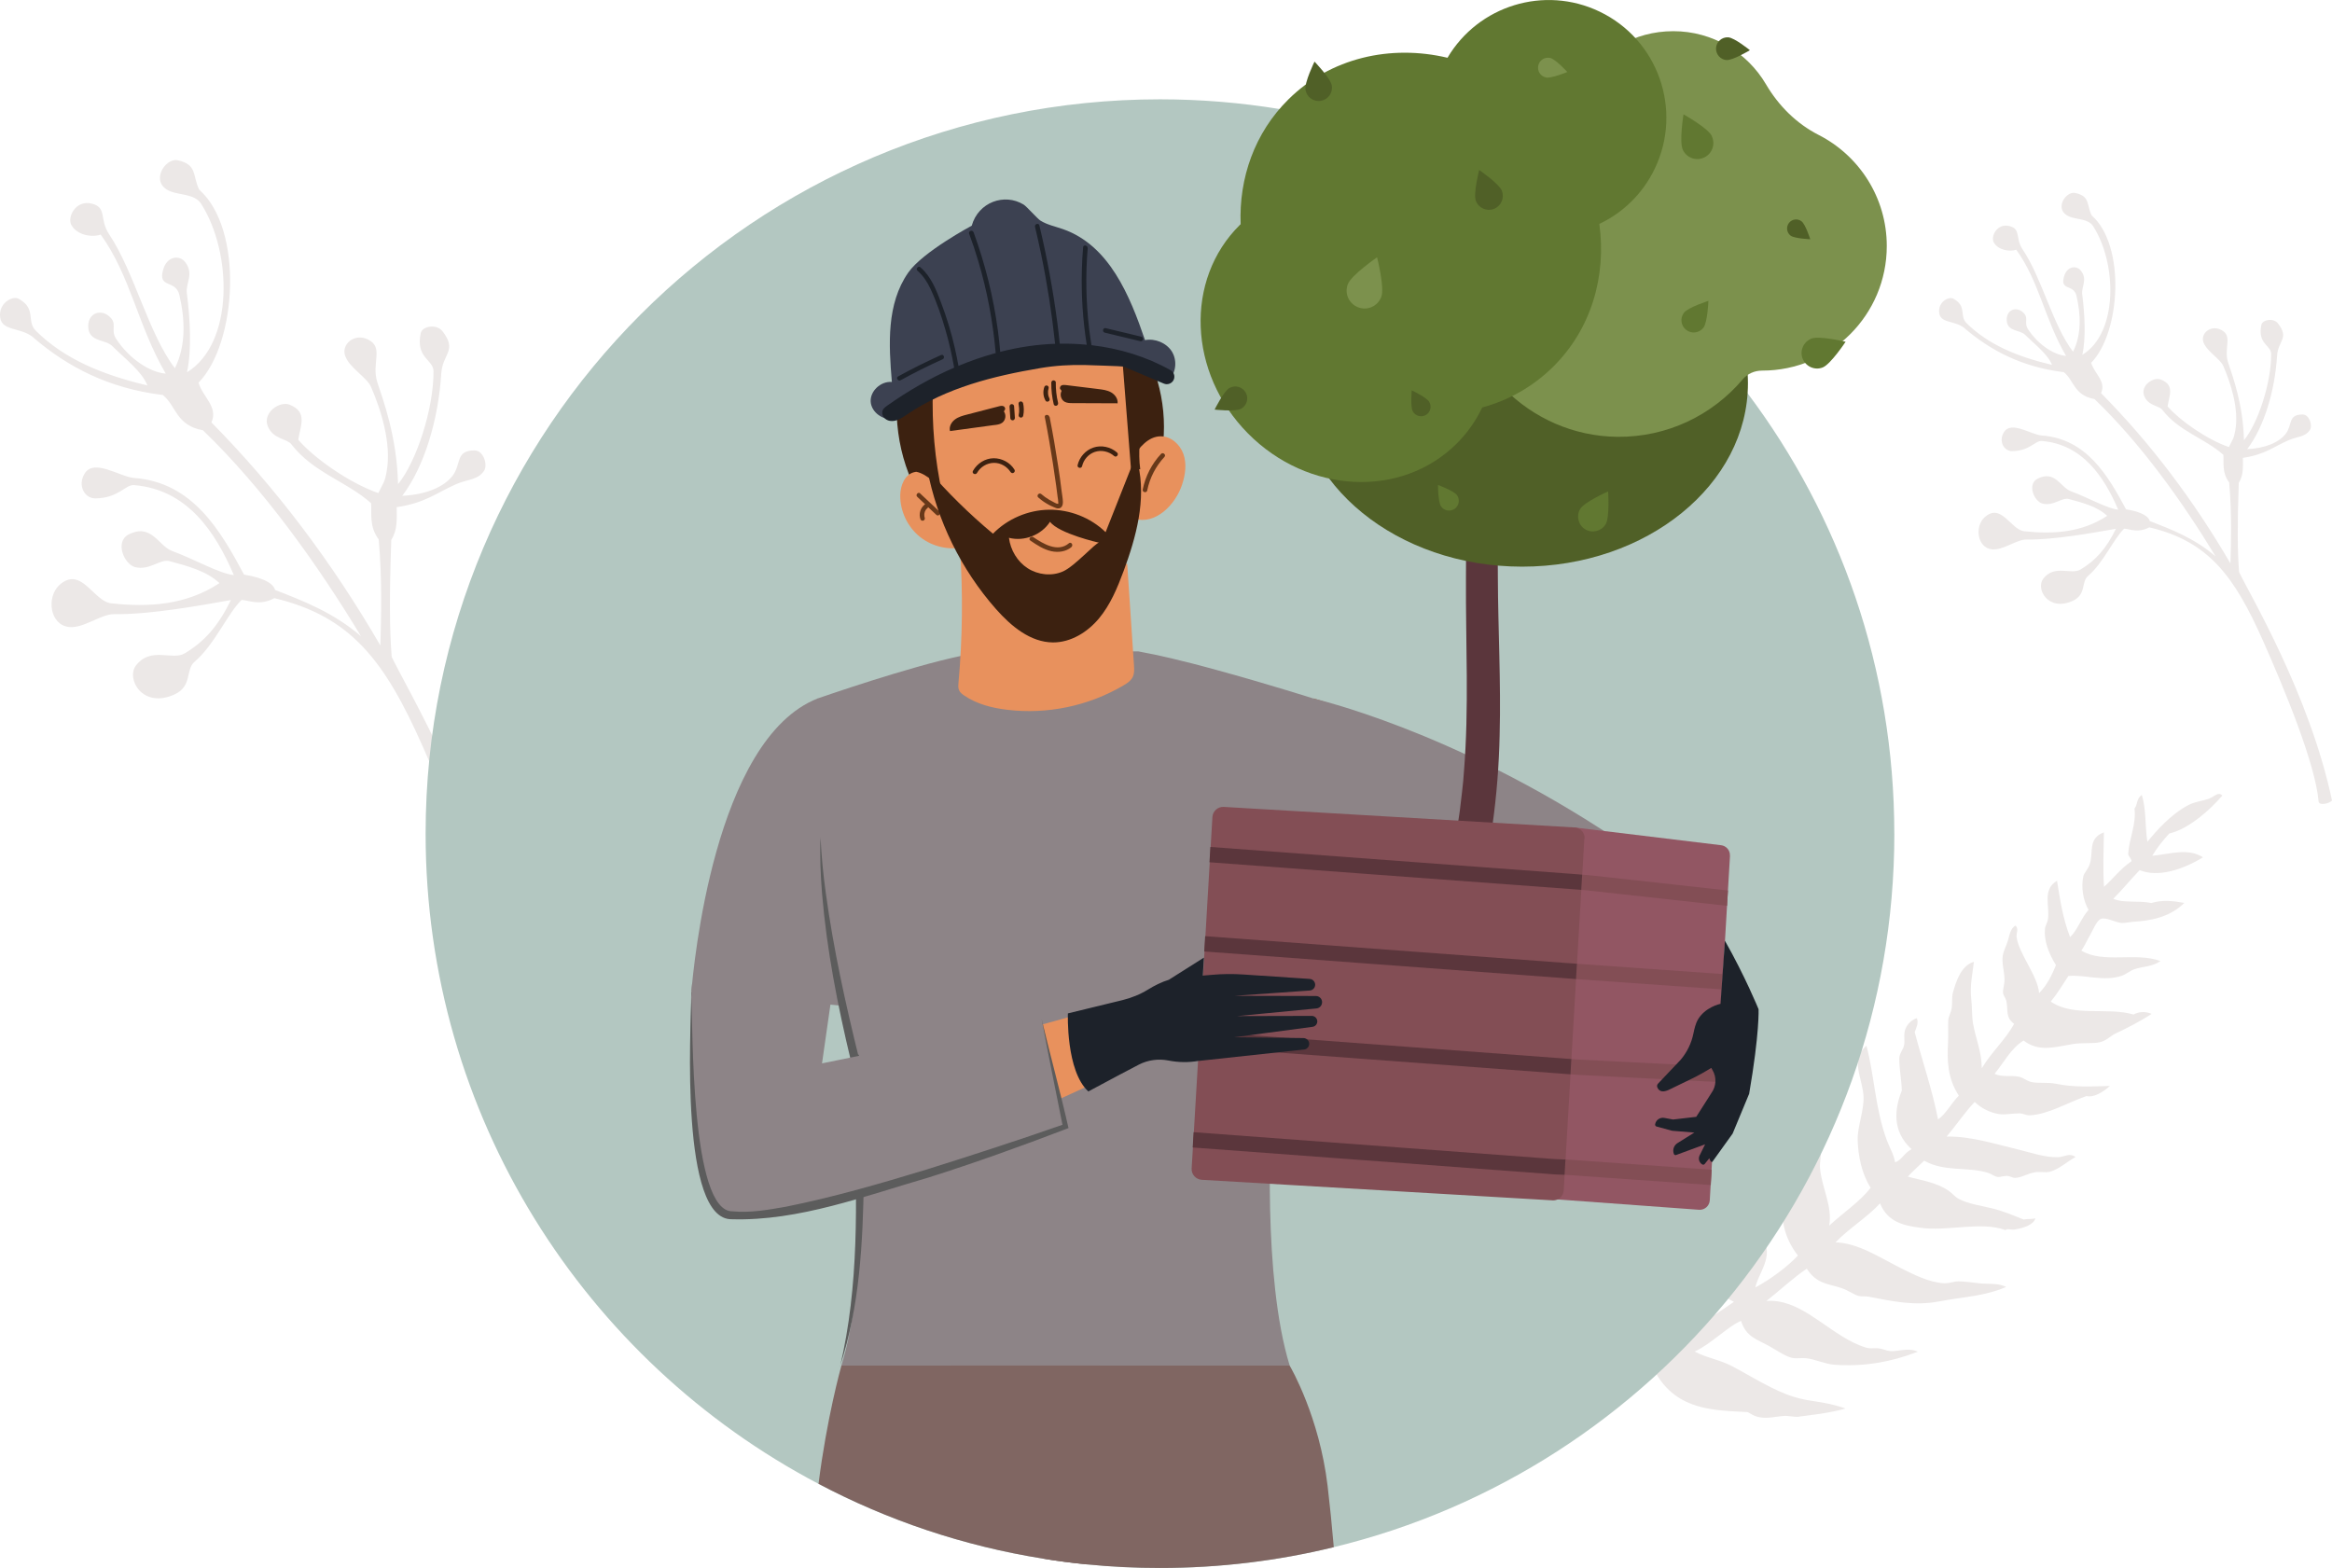 <?xml version="1.0" encoding="UTF-8"?>
<svg xmlns="http://www.w3.org/2000/svg" id="Calque_1" viewBox="0 0 641 431">
  <path d="m107.65,180.52c3.62,7.71,25.29,43.97,33.35,82.28-1.16,1.12-4.52,1.86-4.82.37-1.08-13.45-12.25-40.54-19.95-57.91-10.42-23.51-19.65-35.81-40.82-40.84-4,2.16-6.8.63-9,.48-3.85,3.73-7.47,12.37-12.92,16.99-2.58,2.2-.56,6.71-5.49,8.98-8.81,4.06-13.45-4.29-10.61-7.97,4.11-5.26,9.94-1.27,13.33-3.28,5.38-3.17,9.3-7.56,12.74-14.68-7.99,1.42-22.11,4.02-32.08,3.88-3.55-.08-8.4,3.95-12.36,3.54-5.38-.56-6.31-8.23-2.69-11.55,5.98-5.4,9.38,4.51,14.23,5.03,10.31,1.12,20.58.52,29.77-5.55-3.66-3.43-8.96-4.73-13.71-6.04-2.58-.71-5.49,2.65-9.49,1.64-3.03-.78-5.64-7.01-1.76-8.98,6.31-3.17,8.18,3.17,11.95,4.55,6.27,2.31,12.89,6.19,16.96,6.63-5.15-12.07-12.92-23.55-27.42-24.74-2.43-.19-4.22,3.58-10.68,3.65-2.88,0-4.93-3.47-2.95-6.78,2.61-4.32,9.67.86,13.63,1.16,16.06,1.19,23.72,14.42,30.22,26.57,6.09.97,8.18,2.8,8.52,4.21,8.03,3.13,16.02,6.22,23.61,12.71-11.8-19.53-26.78-40.58-43.44-56.6-7.43-1.34-7.32-6.74-11.02-9.69-14.98-1.83-26.18-7.75-35.52-15.73v-.04C5.53,89.67-.11,91.31,0,86.46c.07-3.58,3.85-5.33,5.34-4.21,4.71,2.72,1.87,6.07,4.52,8.68,7.84,7.79,18.38,12.11,30.66,15.02-1.53-3.88-6.13-7.3-9.64-10.81-1.87-1.9-6.27-1.08-6.61-5.03-.3-3.8,2.99-5.14,5.34-3.47,3.1,2.24.52,3.84,2.35,6.56,3.47,5.25,9.04,9.13,13.6,9.5-7.73-13.23-9.6-26.75-17.89-38.23-2.13.82-6.31.3-7.99-2.5-1.34-2.16,1.08-7.12,5.53-6,4.3,1.04,2.02,4.29,4.78,8.42,6.95,10.36,10.76,27.2,18.08,36.82,3.14-6.26,2.76-13.6,1.23-20.16-1.05-4.32-6.01-1.64-4.44-6.97,1.01-3.65,4.48-4.14,6.09-1.97,2.43,3.24.04,5.74.41,8.46.9,7.01,1.38,15.69.04,21.76,12.92-7.9,12.48-32.9,3.88-46.32-1.72-2.68-5.68-2.35-8.4-3.39-5.94-2.35-1.53-9.32,1.98-8.57,5.45,1.19,4,4.25,5.9,8.09,12.25,10.81,10.42,42.18-.19,53.06,1.2,3.99,5.45,6.63,3.55,10.92,17.74,17.96,33.17,38.46,46.43,61.3.22-7.53.52-18-.45-29.14-2.69-3.65-1.87-7.08-2.09-9.95-6.69-6-15.95-8.42-21.92-16.21-1.2-1.57-5.15-1.38-6.54-5.1-1.31-3.61,3.29-6.86,6.05-5.78,5.12,2.01,2.91,5.92,2.39,9.65,4.18,4.88,13.93,11.85,22,14.65,1.38-2.91,1.76-2.8,2.32-6.11,1.31-7.56-1.57-16.73-4.33-23.1-1.16-2.61-5.98-5.29-7.1-8.5-1.16-3.2,2.61-6.41,6.35-4.47,4.37,2.2.78,6.48,2.5,11.77,1.53,4.66,5.38,14.87,5.68,27.95,4.97-6,9.82-20.61,9.75-31.08-.04-3.17-4.97-3.58-3.51-10.43.41-1.94,4.37-2.61,5.98-.52,4.18,5.4,0,6.11-.34,11.66-.78,12.52-4.59,25.49-10.72,33.58,6.27-.3,11.39-2.31,13.86-5.55,2.43-3.24.71-6.93,6.01-6.93,2.47,0,3.66,3.95,2.65,5.55-1.68,2.61-4.56,2.35-7.62,3.69-5.56,2.42-8.37,5.14-16.43,6.37,0,3.17.3,6.15-1.49,8.98-.52,15.17-.49,24.45.11,32.12Zm507.81-23.27c-.46-5.86-.49-12.95-.09-24.53,1.37-2.16,1.14-4.44,1.14-6.86,6.18-.94,8.33-3.02,12.59-4.87,2.35-1.02,4.55-.83,5.84-2.82.77-1.22-.14-4.24-2.03-4.24-4.06,0-2.75,2.82-4.61,5.29-1.89,2.47-5.81,4.01-10.61,4.24,4.69-6.17,7.61-16.08,8.21-25.64.26-4.24,3.46-4.78.26-8.91-1.23-1.59-4.26-1.08-4.58.4-1.12,5.24,2.66,5.55,2.69,7.97.06,8-3.66,19.15-7.47,23.73-.23-9.99-3.18-17.79-4.35-21.34-1.32-4.04,1.43-7.31-1.92-8.99-2.86-1.48-5.75.97-4.86,3.41.86,2.45,4.55,4.5,5.44,6.49,2.12,4.87,4.32,11.87,3.32,17.64-.43,2.53-.72,2.45-1.77,4.67-6.18-2.13-13.65-7.46-16.85-11.18.4-2.85,2.09-5.83-1.83-7.37-2.12-.83-5.64,1.65-4.64,4.41,1.06,2.84,4.09,2.7,5.01,3.9,4.58,5.95,11.67,7.8,16.79,12.38.17,2.19-.46,4.81,1.6,7.6.74,8.51.52,16.51.34,22.25-10.16-17.44-21.97-33.09-35.56-46.81,1.46-3.27-1.8-5.29-2.72-8.34,8.12-8.31,9.53-32.27.14-40.52-1.46-2.93-.34-5.26-4.52-6.17-2.69-.57-6.07,4.75-1.52,6.54,2.09.8,5.12.54,6.44,2.59,6.58,10.24,6.92,29.34-2.97,35.37,1.03-4.64.66-11.27-.03-16.62-.29-2.08,1.54-3.98-.32-6.46-1.23-1.65-3.89-1.28-4.66,1.51-1.2,4.07,2.6,2.02,3.4,5.32,1.17,5.01,1.46,10.61-.94,15.39-5.61-7.34-8.52-20.2-13.85-28.11-2.12-3.16-.37-5.63-3.66-6.43-3.4-.85-5.26,2.93-4.23,4.58,1.29,2.13,4.49,2.53,6.12,1.91,6.35,8.76,7.78,19.09,13.7,29.2-3.49-.28-7.75-3.24-10.41-7.26-1.4-2.08.57-3.3-1.8-5.01-1.8-1.28-4.32-.26-4.09,2.65.26,3.02,3.63,2.39,5.06,3.84,2.69,2.67,6.21,5.29,7.38,8.25-9.41-2.22-17.48-5.52-23.49-11.47-2.03-1.99.14-4.55-3.46-6.63-1.14-.85-4.03.48-4.09,3.22-.09,3.7,4.23,2.45,7.07,4.84v.03c7.15,6.09,15.73,10.61,27.21,12.01,2.83,2.25,2.75,6.37,8.44,7.4,12.76,12.24,24.23,28.31,33.27,43.22-5.81-4.95-11.93-7.31-18.08-9.7-.26-1.08-1.86-2.48-6.52-3.22-4.98-9.28-10.84-19.38-23.15-20.29-3.03-.23-8.44-4.18-10.44-.88-1.52,2.53.06,5.18,2.26,5.18,4.95-.06,6.32-2.93,8.18-2.79,11.1.91,17.05,9.67,21,18.89-3.12-.34-8.18-3.3-12.99-5.07-2.89-1.05-4.32-5.89-9.16-3.47-2.97,1.51-.97,6.26,1.35,6.86,3.06.77,5.29-1.79,7.27-1.25,3.63,1,7.7,1.99,10.5,4.61-7.04,4.64-14.91,5.09-22.8,4.24-3.72-.4-6.32-7.97-10.9-3.84-2.77,2.53-2.06,8.39,2.06,8.82,3.03.31,6.75-2.76,9.47-2.7,7.64.11,18.45-1.88,24.57-2.96-2.63,5.43-5.64,8.79-9.76,11.21-2.6,1.54-7.07-1.51-10.21,2.5-2.17,2.82,1.37,9.19,8.12,6.09,3.78-1.74,2.23-5.18,4.21-6.86,4.18-3.53,6.95-10.13,9.9-12.97,1.69.11,3.83,1.28,6.9-.37,16.22,3.84,23.29,13.23,31.27,31.19,5.89,13.26,14.45,33.95,15.28,44.22.23,1.14,2.8.57,3.69-.29-6.18-29.25-22.77-56.94-25.55-62.83Zm-8.12,62.26c-1.75.62-3.96.83-5.77,1.76-4.91,2.56-8.9,7.19-11.32,10.1-.67-4.21-.3-9.08-1.54-12.86-1.53,1.08-1.07,2.55-2,3.75.53,4.35-1.46,8.21-1.73,12.41-.06.63,1.04,1.48.89,2.08-3.14,2.11-5.43,5.24-7.55,7.01-.31-5.05-.1-10-.02-14.96-4.53,1.67-2.78,5.59-3.91,8.8-.48,1.37-1.54,2.33-1.75,3.33-.64,2.95-.07,6.52,1.44,9.18-2.09,2.31-3.06,5.68-5.09,7.47-2.03-5.31-2.75-10.38-3.58-15.48-4.09,2.44-1.96,6.82-2.48,10.52-.15,1.05-.77,1.85-.83,2.71-.32,3.21,1.02,6.74,3.03,9.97-1.12,2.65-2.3,5.29-4.65,7.71-.25-4.55-5.49-10.76-6.17-15.33-.16-1.16.68-2.4-.33-3.25-1.33.76-1.6,2.47-2.05,4.08-.37,1.31-1.22,2.85-1.43,4.17-.33,2.06.49,4.5.48,6.61,0,1.44-.55,2.84-.39,3.76.09.58.7,1.29.89,2.08.57,2.5-.34,4.52,2.14,6.29-2.23,4.2-6.43,8.02-8.85,12.18-.13-.18,0-.32-.07-.49-.05-4.02-1.68-7.83-2.37-11.75-.34-1.93-.23-4.38-.48-6.61-.45-3.98.36-7.06.71-10.37-3.48,1.03-4.85,5.21-5.76,8.46-.36,1.34-.11,2.85-.33,4.24-.2,1.29-.89,2.34-.95,3.31-.1,1.82.05,4.03-.06,6.2-.27,4.73-.2,9.78,2.96,14.57-2.02,2.05-3.55,5.05-5.71,6.55-1.51-7.87-4.32-16.01-6.41-23.98.39-1.24,1.15-2.44.58-3.87-1.58.58-2.53,1.58-3.11,2.91-.65,1.49-.1,3.26-.4,4.55-.29,1.29-1.29,2.28-1.31,3.57-.04,2.95.65,6.07.69,8.89-1.88,4.73-2.91,10.98,2.67,16.11-1.97,1-2.79,3.08-4.51,3.6-.39-2.25-1.56-4.08-2.32-6.17-3.2-8.7-3.41-17.99-5.57-25.88-4.67,4.01-.91,9.09-.79,14.16.09,3.97-1.7,8.03-1.61,11.79.1,4.25,1.11,9.29,3.56,13.09-2.75,3.67-7.62,6.94-11.39,10.42.96-5.46-2.13-10.55-2.53-15.93-.12-1.45.35-2.96.2-4.42-.61-5.88-1.74-12.34-1.26-17.59-5.03,3.8-2.66,9.46-4.36,15.26-1.45,4.97-3.4,10.38-4.47,15.06-1.15,5.06-.11,10.85,3.83,15.85-2.84,3.02-7.51,6.53-11.71,8.76.64-3.09,3.27-6.27,3.16-9.91-.05-1.7-.58-3.53-.73-5.38s-.42-3.67-.55-5.53c-.27-3.65.27-7.53-.34-10.72-.27-1.42-.98-2.62-1.15-4.04-.26-2.39.39-5.02-1.36-7.11-1.19,3.98-1.96,7.94-3.19,11.81-1.62,5.01-2.84,9.85-3.68,15.06-.82,5.05-4.07,9.85-3.05,15.17,1.43,2.81,3.22,3.71,5,4.61-3.98,2.78-7.92,5.33-11.84,7.77,1.73-4.92.39-10.49,1.7-15.59.84-3.24,2.03-6.47,2.3-9.58.32-3.92-.99-7.51-1.14-11.52-.06-1.85.95-3.72-.22-5.46-3.06,1.57-3.45,6.24-3.74,8.68-.56,4.94-.77,11.71-3.83,15.97-1.91,2.66-4.81,6.06-6.68,8.28-.87,1.03-2.16,1.92-2.8,2.97-2.42,4.05-.42,9.37,1.53,13.67-4.75,1.72-9.43,3.9-14.14,5.59-1.31.47-2.61.37-3.86,1.02-.87.45-1.52,1.2-2.38,1.62-3.04,1.5-7.16,1.66-10.15,3.97-.46,1.08-.23,2.3.59,3.6,2.34.1,4.02-1.77,6.25-2.64,1.61-.61,3.42-.24,4.97-.96,1.23-.58,2.23-1.6,3.04-1.81,6.43-1.62,12.8-3.93,18.97-5.94,5.95,10.36,16.36,10.18,25.22,10.67.86.5,1.84,1.1,2.78,1.32.24.05.46.1.7.13,2.15.35,4.09-.21,6.36-.39,1.47-.12,2.88.39,4.41.2l-.04-.04c.52-.06,1.04-.14,1.56-.19,2.76-.34,5.51-.72,8.14-1.28,1.01-.22,2.02-.45,2.98-.73-.84-.31-1.69-.57-2.55-.81-2.67-.73-5.45-1.1-8.16-1.54-.31-.06-.63-.15-.94-.2-3-.61-5.97-1.83-8.91-3.3-3.67-1.84-7.25-4.02-10.68-5.82-3.39-1.77-7.07-2.28-10.22-4,4.18-1.83,9.68-7.33,12.76-8.41,1.29,4.37,4.47,5.11,7.61,6.86,1.14.64,2.26,1.33,3.3,1.93,1.02.59,2.01,1.08,2.92,1.33.69.19,1.49.15,2.33.12.59-.02,1.2-.05,1.8.02,2.48.31,5.02,1.56,7.63,1.78,1.38.11,2.79.14,4.22.13,2.6-.01,5.25-.24,7.93-.69,3.38-.57,6.81-1.49,10.26-2.81.19-.08.39-.14.59-.21-.16-.07-.33-.12-.48-.18-2.45-.93-4.84.16-7.13.01-.95-.06-2.07-.63-3.21-.76-.2-.03-.41-.02-.61-.03-.93-.01-1.9.11-2.7-.12-1.26-.38-2.5-.89-3.7-1.48-8.13-4.03-15.03-12.08-23.8-11.38,3.61-2.86,7.55-6.52,11.09-8.88,2.76,4.33,6.13,4.14,9.5,5.32,1.92.64,3.53,1.86,4.69,2.16.89.23,1.91.05,2.83.22,6.55,1.25,12.49,2.6,19.32,1.3.17-.04.34-.04.51-.07,1.36-.29,2.76-.5,4.18-.7,3.65-.54,7.44-1.01,11.16-2.23.87-.28,1.75-.6,2.61-.98-.89-.44-1.79-.65-2.7-.76-1.3-.14-2.6-.08-3.82-.17-2.2-.15-4.42-.6-6.57-.61-.65,0-1.19.11-1.71.24-.59.13-1.18.25-1.83.27-.12,0-.24.02-.39.01-4.2-.21-8.38-2.39-11.96-4.17-5.9-2.97-11.72-6.88-17.92-7.07,3.49-3.68,8.88-7.02,12.24-10.72,2.16,5.39,6.98,6.14,10.99,6.7,7.64,1.09,16.68-1.83,23.46.64.65-.49,1.66.01,2.57-.15,2.04-.35,5.09-1.12,5.68-3.06-1.11.24-2.13.09-3.24.32-2.76-1.12-5.66-2.36-8.81-3.11-2.91-.7-6.36-1.19-8.91-2.51-1.18-.59-1.81-1.56-2.9-2.3-3.52-2.39-7.56-2.85-11.21-3.88,1.43-1.54,3.33-3.26,4.5-4.39,5.45,3.16,11.93,1.61,17.52,3.34,1,.3,1.67.98,2.66,1.14.66.11,1.65-.35,2.76-.27.72.06,1.35.54,1.96.53,1.67,0,3.4-1.13,5.39-1.52,1.45-.28,3.02.13,4.17-.15,2.59-.66,4.76-2.78,7.14-4.06-1.68-1.26-3.13,0-4.8.04-3.71.09-7.28-1.22-10.76-2.06-6.62-1.57-13.12-3.72-19.87-3.61,2.6-3.07,5.22-6.97,7.72-9.51,1.83,1.79,4.27,2.92,6.53,3.31,1.79.3,3.71-.18,5.77-.18.93.01,1.88.57,2.76.54,5.09-.21,10.25-3.41,15.67-5.3,1.95.5,4.51-1.04,6.43-2.77-5.34.14-9.87.42-14.86-.6-2.38-.49-4.81-.03-6.76-.49-1.2-.27-2.23-1.21-3.39-1.44-2.29-.48-4.56.22-6.7-.8,2.5-2.98,4.4-6.9,7.97-9.16,4.12,3.13,8.14,1.92,13.52.98,2.51-.43,5.48-.07,7.43-.5,1.81-.41,3.03-1.79,4.28-2.38,3.13-1.48,6.74-3.29,9.97-5.42-1.52-.62-3.14-.77-4.98.17-7.3-2.11-16.4.77-22.74-3.54,1.88-2.3,3.29-4.68,4.85-7.05,4.59-.42,9.71,1.63,14.68-.06,1.21-.42,2.23-1.36,3.36-1.76,2.37-.84,5.01-.67,7.27-2.28-6.85-2.54-15.66.78-21.75-2.87.9-1.28,1.53-2.79,2.42-4.32.78-1.36,1.76-3.86,2.9-4.38,1.36-.64,4.23,1.08,5.85,1.1.9.02,2.11-.26,3.25-.34,4.25-.28,9.69-1.04,13.89-5.17-2.93-.52-5.89-.94-9.09.03-3.31-.75-7.76.09-10.44-1.18,2.6-2.58,4.72-5.26,7.24-7.86,5.09,2.06,11.79-.1,17.41-3.53-4.16-2.68-9.19-.83-13.94-.43,1.26-2.1,2.85-4.13,4.68-6.12,5.29-1.17,11.45-6.69,14.58-10.43-1.11-1.17-2.24.32-3.48.76Z" style="fill:#ece8e7;"></path>
  <path d="m520.7,229.15c0,95.01-65.66,174.71-154.08,196.13-15.31,3.74-31.31,5.72-47.78,5.72-6.79,0-13.47-.32-20.09-.99-4.06-.4-8.1-.92-12.09-1.58-21.94-3.49-42.72-10.55-61.69-20.56-64.2-33.76-107.98-101.12-107.98-178.72,0-111.48,90.38-201.85,201.85-201.85,11.19,0,22.17.92,32.87,2.67,19.32,3.15,37.7,9.04,54.73,17.29.82.37,1.64.77,2.43,1.19.25.12.5.22.72.35,3.81,1.93,7.58,3.96,11.24,6.14,6.66,3.89,13.1,8.17,19.24,12.8,7.88,5.94,15.31,12.43,22.22,19.42,1.36,1.36,2.67,2.72,3.99,4.14,4.19,4.46,8.15,9.09,11.89,13.92.77.97,1.49,1.93,2.2,2.9,25.34,33.73,40.32,75.64,40.32,121.04Z" style="fill:#b3c7c1;"></path>
  <path d="m190.06,272.37c.54-6.17,6.19-69.22,34.72-80.39l10.62,13.15v71.73" style="fill:#8d8487;"></path>
  <path d="m458.96,277.2l10.97-23.9s-48.96-43.37-108.92-61.32c-5.65,46.64-9.54,45.42-9.54,45.42,0,0,36.16,4.63,107.49,39.78v.02Z" style="fill:#b76134;"></path>
  <path d="m366.63,425.28c-15.31,3.74-31.31,5.72-47.78,5.72-6.79,0-13.47-.32-20.09-.99-4.06-.4-8.1-.92-12.09-1.58-1.83-8.82-2.97-15.23-2.97-17.71v-35.34l70.78-.02c.45.74,8.17,14.19,10.43,33.01.62,5.18,1.19,10.87,1.71,16.92Z" style="fill:#806662;"></path>
  <path d="m443.92,230.39s-18.62,9.83-39.48,26.95c-28.88,8.54-46.49-3.77-46.49-3.77l-9.24-26.18,1.36-17.41,10.92-17.98s38.34,8.69,82.92,38.41v-.03Z" style="fill:#8d8487;"></path>
  <path d="m350.36,290.79s-3.1,34.67.15,63.73c.84,7.55,2.11,14.74,3.99,20.85h-123.22c1.71-5.52,2.92-11.94,3.74-18.72,3.66-29.47.42-65.85.42-65.85h-.08s-1.06-4.09-2.48-10.48c-.42-1.93-.89-4.06-1.36-6.34-2.6-12.66-5.6-30.17-5.6-44.06,0-9.96-1.19-37.92-1.19-37.92,0,0,6.59-2.3,15.06-4.98,3.69-1.16,7.7-2.38,11.71-3.52,2.4-.69,4.78-1.34,7.06-1.91,1.14-.3,2.28-.57,3.37-.82,2.63-.62,5.05-1.09,7.13-1.39,1.44-.2,2.73-.32,3.77-.32h40.1c1.36.25,2.85.54,4.43.87,3.17.67,6.66,1.51,10.28,2.43,2.33.59,4.68,1.24,7.03,1.88,13.5,3.69,26.3,7.75,26.3,7.75,0,0,2.4,37.27-5.75,62.19l-4.86,36.61h-.05.03Z" style="fill:#8d8487;"></path>
  <path d="m230.9,375.65c5.25-22.22,4.63-45.25,3.94-68.08-.3-5.47-.52-10.95-.94-16.4l1.16,1.07h-1.02l-.2-.87c-3.62-15.06-6.59-30.29-7.88-45.72-.4-5.15-.64-10.3-.42-15.46.25,5.15.74,10.25,1.46,15.36,2.08,15.26,5.4,30.31,9.09,45.25l-1.14-.87h1.14c1.09,11.34,1.39,22.74,1.36,34.1-.27,17.46-1.09,35.02-6.59,51.64l.02-.02Z" style="fill:#5c5c5c;"></path>
  <path d="m397.31,243.46l2.28-10.28c.47-3.07,1.29-7.38,1.68-10.38.35-3.15.94-7.38,1.11-10.48,1.46-17.81.47-35.39.57-53.55-.12-29.05,3.91-58.15,10.68-86.39l7.63,1.78c-6.34,27.81-9.93,56.05-9.54,84.58.05,14.24.87,28.65.49,43.29-.17,8.15-.82,16.62-1.96,24.69-.27,1.83-.99,6.32-1.26,8.2l-2.25,10.8-9.41-2.28h-.03Z" style="fill:#5b363c;"></path>
  <path d="m302.06,375.35v35.37c0,2.62-1.26,9.66-3.29,19.29-4.06-.4-8.1-.92-12.09-1.58-21.94-3.49-42.72-10.55-61.69-20.56,2.28-18.06,6.09-31.78,6.29-32.5l70.78-.02Z" style="fill:#806662;"></path>
  <path d="m197.52,330.1s-8.1-17.11,11.14-28.51c20.61-12.18,36.01-6.17,104.24-27.74l3.76,16.49s-71.28,33.98-97.38,40.42c-9.73,2.4-21.77-.69-21.77-.69v.02Z" style="fill:#e8915d;"></path>
  <path d="m475.53,235.22l-.4,6.69-.25,4.21-1.19,20.24-.25,4.21-1.29,22.07-.25,4.21-1.36,23.31-.25,4.21-.32,5.57c-.1,1.56-1.44,2.72-2.97,2.6l-38.98-2.85-3.66-.27.54-6.79.35-4.21,1.93-23.48.35-4.19,1.78-21.92.35-4.18,1.66-20.26.35-4.18,1.04-12.78.37.05,40,4.85c1.46.17,2.53,1.46,2.43,2.92l.03-.02Z" style="fill:#925663;"></path>
  <path d="m434.66,244.63l-1.19,20.29,39.92,2.82-.25,4.21-39.92-2.82v.02s-1.29,21.95-1.29,21.95l2.38.17,37.97,1.93-.25,4.21-37.99-1.93-2.35-.17v.02s-1.36,23.38-1.36,23.38l40.17,2.82-.25,4.21-40.17-2.82v.02s-.25,4.24-.25,4.24c-.07,1.16-.79,2.13-1.78,2.55-.4.17-.87.25-1.31.22l-96.42-5.65c-1.61-.1-2.87-1.49-2.77-3.12l.35-5.72.25-4.21,1.39-23.5.25-4.21,1.29-21.94.25-4.21,1.19-20.31.25-4.21.49-8.3c.1-1.61,1.49-2.87,3.12-2.77l96.42,5.65.37.05c1.44.25,2.5,1.56,2.4,3.07l-.08-.05-.57,9.91h0s1.71.12,1.71.12l38.34,4.23-.25,4.21-38.36-4.23-1.68-.15v.02Z" style="fill:#834e55;"></path>
  <path d="m434.89,240.42l-.25,4.18-3.32-.25-98.87-7.33.25-4.21,98.97,7.36,3.22.25Zm-5.23,24.22l-98.4-7.31-.25,4.21,98.28,7.28,3.81.3h.1l.25-4.21h-.08l-3.72-.27Zm-99.93,18.85l-.25,4.21,97.68,7.26,4.51.35.25-4.21-4.41-.32-97.78-7.28Zm95.5,34.95l-97.14-7.23-.25,4.21,97.04,7.21,2.62.2,2.55.1.25-4.21-2.53-.1-2.55-.17Z" style="fill:#5b363c;"></path>
  <path d="m480.78,300.73c2.92-16.93,2.6-23.34,2.6-23.34v.03l-.07-.03h.06s-3.66-8.98-9.24-18.81l-1.21,17.34h.01c-.1.02-4.37.93-6.33,4.53-.47.84-.87,2.3-1.14,3.69-.54,2.63-1.73,5.05-3.44,7.11l-6.27,6.61c-.27.27-.35.69-.2,1.04.57,1.34,1.78,1.29,3.12.69l6.19-3c1.9-.91,3.73-1.94,5.52-3.05.12.21.23.41.35.62,1.16,1.96,1.04,4.43-.3,6.27l-4.18,6.56-6.37.74-2.43-.45c-1.16-.2-2.3.57-2.5,1.76-.05.27.12.55.4.62l4.26,1.16,6.12.5-4.63,2.89c-.99.62-1.44,1.88-.99,3,.1.25.37.37.62.27l7.96-2.93-1.52,3.08c-.4.82-.15,1.83.59,2.35l.12.08c.22.15.52.12.69-.1l1.28-1.59c.07.33.21.65.46.92.12.15.32.15.42,0l5.52-7.68,4.48-10.8.05-.05-.03-.03.03-.02h-.02Zm-7.83-24.82h.08s-.06.03-.06.03v-.03Z" style="fill:#1d222a;"></path>
  <path d="m418.39,155.76c34.28,0,62.07-22.58,62.07-50.43s-27.79-50.43-62.07-50.43-62.07,22.58-62.07,50.43,27.79,50.43,62.07,50.43Z" style="fill:#506027;"></path>
  <path d="m478.97,104.32c1.34-1.58,3.29-2.45,5.38-2.45h.02c18.92,0,34.25-15.33,34.25-34.25,0-13.32-7.63-24.89-18.75-30.54-6.07-3.1-11-8.02-14.46-13.92-5.13-8.72-14.61-14.59-25.46-14.59s-20.04,5.67-25.21,14.19c-3.94,6.46-9.04,12.14-15.23,16.47-11.44,8.05-18.92,21.35-18.92,36.41,0,24.22,19.74,44.18,43.96,44.43,13.79.15,26.18-6.02,34.43-15.75Z" style="fill:#7c914d;"></path>
  <path d="m397.88,15.88c-15.65-3.72-32.17,0-43.71,11.42-9.31,9.19-13.65,21.65-13.15,34.33-.07.07-.15.15-.22.2-15.21,15.03-14.22,40.69,2.23,57.31,16.44,16.62,42.08,17.91,57.29,2.87,3-2.97,5.38-6.37,7.11-10.01,7.21-1.96,13.9-5.67,19.47-11.17,10.5-10.38,14.69-24.92,12.71-39.28,6.46-3.07,11.94-8.27,15.26-15.23,7.7-16.12.89-35.44-15.21-43.14-15.23-7.28-33.31-1.61-41.76,12.66v.05Z" style="fill:#617831;"></path>
  <path d="m378.52,70.74s2.13,8.32,1.16,10.87c-.97,2.55-3.79,3.84-6.34,2.87-2.55-.97-3.84-3.79-2.87-6.34.97-2.55,8.05-7.41,8.05-7.41Zm47.58-54.81c-1.49-.32-2.95.59-3.27,2.08-.32,1.49.59,2.95,2.08,3.27v.02c1.46.32,5.9-1.51,5.9-1.51,0,0-3.22-3.54-4.71-3.86Z" style="fill:#7c914d;"></path>
  <path d="m442.02,135.08s.49,7.11-.67,9.04v-.02c-1.16,1.93-3.67,2.55-5.6,1.41-1.93-1.16-2.55-3.66-1.41-5.6,1.16-1.93,7.68-4.83,7.68-4.83Zm20.85-49.11c-1.14,1.49-.84,3.59.64,4.73,1.49,1.14,3.59.84,4.73-.64v.02c1.11-1.49,1.36-7.38,1.36-7.38,0,0-5.6,1.78-6.74,3.27Zm-67.61,47.33s0,4.68.84,5.9c.84,1.21,2.53,1.51,3.74.67,1.21-.84,1.51-2.53.67-3.74-.84-1.21-5.25-2.82-5.25-2.82Zm75.27-95.92c-1.07-2.2-7.78-5.94-7.78-5.94,0,0-1.24,7.6-.17,9.78,1.04,2.2,3.69,3.12,5.87,2.06,2.2-1.04,3.12-3.69,2.06-5.87l.03-.02Zm27.37,55.7c-2.18.87-3.27,3.34-2.4,5.52.87,2.18,3.34,3.27,5.52,2.4,2.18-.87,6.29-7.06,6.29-7.06,0,0-7.23-1.73-9.41-.87Z" style="fill:#617831;"></path>
  <path d="m412.84,52.51c.74,1.98-.27,4.19-2.25,4.93-1.98.74-4.18-.27-4.93-2.25-.74-1.98.92-8.47.92-8.47,0,0,5.52,3.79,6.27,5.77v.02Zm-51.52-35.57s-2.8,5.72-2.48,7.73c.32,2.01,2.18,3.37,4.19,3.05,2.01-.32,3.37-2.18,3.05-4.19-.32-2.01-4.76-6.59-4.76-6.59Zm-23.33,89.68h-.02c-1.58.87-4.11,5.97-4.11,5.97,0,0,5.67.64,7.26-.22,1.59-.87,2.18-2.85,1.31-4.43-.87-1.59-2.85-2.18-4.43-1.31Zm54.91,3.89c-.72-1.26-4.85-3.22-4.85-3.22,0,0-.42,4.56.3,5.82.72,1.24,2.3,1.68,3.57.97,1.24-.72,1.68-2.3.96-3.57h.03ZM475.03,10.26c-1.73-.1-3.22,1.19-3.34,2.92-.1,1.73,1.19,3.22,2.92,3.34l-.02-.02c1.73.12,6.41-2.7,6.41-2.7,0,0-4.24-3.44-5.97-3.54Zm20.16,50.57c-1.09-.84-2.65-.62-3.47.47-.82,1.09-.62,2.65.47,3.47,1.09.82,5.4.99,5.4.99,0,0-1.31-4.11-2.4-4.93Z" style="fill:#506027;"></path>
  <path d="m190.01,272.81s-1.56,50.4,7.28,59.71c8.84,9.31,95.53-22.88,95.53-22.88l-6.59-29.67-60.28,12.33,2.48-17.34-38.19-4.53-.25,2.38h.02Z" style="fill:#8d8487;"></path>
  <path d="m190.01,272.81c.45,9.49-.22,60.43,11.37,60.16,4.83.47,9.78-.42,14.59-1.26,13-2.6,25.86-6.32,38.61-10.2,12.73-3.99,25.43-8.12,38.04-12.53l-.45.82c-1.73-8.64-4.26-21.05-5.89-29.84,2.06,8.74,5.35,20.88,7.28,29.52l.15.6-.57.22c-12.51,4.78-25.09,9.31-37.84,13.35-17.44,5.05-35.74,12.04-54.14,11.49-14.22.32-11.39-51.79-11.07-62.31h-.07Z" style="fill:#5c5c5c;"></path>
  <path d="m309.84,155.05c.62,9.29,1.24,18.55,1.86,27.84.07,1.07.12,2.18-.32,3.15-.52,1.09-1.59,1.81-2.63,2.4-9.54,5.62-20.93,8-31.92,6.66-4.19-.49-8.4-1.58-11.86-3.96-.55-.37-1.07-.79-1.34-1.39-.3-.64-.22-1.36-.17-2.06,1.11-12.28,1.24-24.64.42-36.93,8.69-.57,17.44-.77,26.13-.59l19.81,4.88h.02Z" style="fill:#e8915d;"></path>
  <path d="m312.96,93.18c6.09,9.54,8.35,21.47,6.17,32.59-2.18,11.12-8.79,21.3-18.05,27.81-2.82,1.98-5.94,3.67-9.31,4.38-3.24.67-6.61.45-9.86-.2-12.18-2.38-22.98-10.53-29.15-21.28-6.17-10.77-7.78-23.92-4.98-36.01,1.76-7.63,5.18-14.76,8.57-21.82l56.64,14.51h-.02Z" style="fill:#3c2110;"></path>
  <path d="m309.89,92.83c-.12,11.54,2.06,23.01,2.13,34.58.07,11.54-2.35,23.78-10.2,32.25-2.8,3.02-6.36,5.52-10.4,6.32-5.8,1.14-11.76-1.31-16.49-4.85-7.98-5.97-13.35-14.91-16.64-24.32-3.32-9.41-4.76-19.34-6.17-29.23-1.07-7.4-2.13-14.81-3.2-22.22l61,7.48h-.02Z" style="fill:#e8915d;"></path>
  <path d="m258.17,133.25c-1.88-1.98-4.31-4.14-6.96-3.44-2.55.67-3.72,3.69-3.76,6.34-.05,4.41,2.06,8.77,5.5,11.49,3.47,2.73,8.2,3.74,12.46,2.65l-7.26-17.04h.02Z" style="fill:#e8915d;"></path>
  <path d="m311.32,125.82c1.83-2.82,4.31-5.85,7.68-5.89,2.82-.05,5.35,2.2,6.29,4.88.94,2.68.54,5.65-.35,8.35-1.86,5.72-7.48,11.22-13.2,9.41l-.42-16.74Z" style="fill:#e8915d;"></path>
  <path d="m259.01,135.83c-2.06-9.49-2.92-19.22-2.58-28.9.05-1.09.1-2.2.67-3.12.72-1.16,2.03-1.71,3.29-2.15,14.81-5.33,30.79-7.18,46.39-5.35.42.05.89.12,1.19.42.37.37.45.94.49,1.49.82,10.3,1.64,20.61,2.43,30.88.84-.05,1.68-.07,2.53-.12-1.26-9.14,2.38-18.33,1.64-27.52-1.07-12.98-11.72-24.3-24.17-26.28-12.43-1.96-25.54,5.25-31.36,16.74-1.76,3.44-2.92,7.23-4.85,10.55-1.06,1.83-2.38,3.54-2.92,5.6-.47,1.76-.35,3.59-.2,5.42.42,5.77,0,10.45.42,16.22,2.75.59,6.07,3.64,7.38,6.22l-.32-.12-.02.02Z" style="fill:#3c2110;"></path>
  <path d="m321.48,104.25c-1.36.4-2.85.07-3.91-.82-2.62-2.18-6.54-2.92-10.13-3.27-20.11-1.93-40.91,2.82-58,13.23-1.14.69-2.3,1.44-3.62,1.71-3.02.62-6.29-1.73-6.49-4.66-.2-2.92,2.75-5.7,5.82-5.45-.87-10.28-1.51-21.45,4.51-30.07,3.94-5.67,17.44-12.88,17.44-12.88,1.83-6.49,8.97-9.02,14.24-5.82.87.52,3.79,3.89,4.66,4.43,1.86,1.16,4.11,1.61,6.22,2.35,12.68,4.46,18.33,18.23,22.51,30.49,2.8-.52,5.87.77,7.36,3.1,1.46,2.33,1.24,5.52-.55,7.65h-.05Z" style="fill:#3c4151;"></path>
  <path d="m322.39,104.79v-.02c-.59.77-1.61,1.04-2.48.67l-11.07-4.68c-.22-.1-10.53-.42-10.53-.42-4.14-.1-8.27.15-12.36.84-12.93,2.18-25.83,5.42-36.61,12.73-1.46.99-3.02,2.1-4.83,1.76-1.09-.22-1.98-1.09-2.01-2.2-.02-.97.67-1.46,1.31-1.93,5.78-4.09,11.97-7.67,18.46-10.48-.61-3.47-1.38-6.9-2.36-10.27-1.11-3.86-2.43-7.75-4.14-11.39-.89-1.86-2.01-3.62-3.57-4.98-.62-.52.22-1.46.82-.94h-.02c2.95,2.53,4.38,6.29,5.72,9.83,1.54,4.06,2.8,8.22,3.76,12.46.36,1.59.68,3.2.97,4.8,3.34-1.39,6.76-2.58,10.24-3.52-.75-8.6-2.35-17.12-4.82-25.38-.74-2.5-1.56-4.98-2.48-7.43-.27-.77.92-1.16,1.19-.42l.03.02c3.2,8.74,5.45,17.83,6.69,27.07.26,1.93.46,3.86.63,5.8,2.57-.66,5.18-1.18,7.81-1.56,2.41-.35,4.84-.56,7.28-.65-.89-8.3-2.17-16.55-3.86-24.71-.52-2.48-1.07-4.95-1.66-7.43-.2-.77.99-1.19,1.19-.42,2.11,8.79,3.74,17.71,4.93,26.67.25,1.95.48,3.91.68,5.86,2.48-.04,4.95.05,7.41.29-1.07-6.75-1.52-13.6-1.34-20.44.05-2.13.17-4.26.35-6.37.07-.79,1.29-.54,1.24.25l.02.02c-.62,7.38-.47,14.84.4,22.19.18,1.49.4,2.98.64,4.47,7.62.88,15.06,3.12,21.73,6.87,1.09.59,1.39,2.06.62,3.05Zm-18.72-13.35c3.27.77,6.51,1.56,9.78,2.35.79.17,1.04-1.04.25-1.24-3.27-.77-6.51-1.56-9.78-2.35-.79-.17-1.04,1.04-.25,1.24Zm-56.12,13.08c3.76-2.06,7.6-3.99,11.52-5.75h.03c.72-.32.32-1.51-.42-1.19-4.01,1.81-7.95,3.76-11.81,5.89-.72.4,0,1.44.69,1.04Z" style="fill:#1d222a;"></path>
  <path d="m320.07,125.6c-2.4,2.58-4.04,5.77-4.73,9.21-.15.79-1.39.54-1.24-.25.74-3.64,2.48-7.06,5.03-9.78.54-.59,1.49.22.94.82Zm-67.12,10.03c-.57-.54-1.41.4-.82.94.72.68,1.45,1.36,2.17,2.04-.03.01-.07.02-.09.04-1.21.94-1.73,2.6-1.21,4.06.12.35.47.49.79.4s.49-.49.4-.79c-.02-.07-.07-.15-.07-.22-.03-.05-.03-.08-.03-.12-.02-.15-.02-.27-.02-.42v-.17s0,.01,0-.02v-.12c.02-.12.05-.27.1-.4.02-.03.02-.08.02-.1.03-.08.05-.12.07-.2.02-.05.07-.12.1-.17,0-.03.05-.07.05-.1.02-.03.07-.12.02-.05-.07.08,0-.02,0-.02.02-.05.07-.08.07-.1.02-.05.07-.1.12-.15.05-.05.1-.1.15-.15-.07.05.1-.1,0,0,.05-.02.1-.07.1-.07l.02-.03c.11-.08.18-.19.22-.31.76.71,1.52,1.42,2.28,2.14.57.54,1.41-.4.82-.94-1.76-1.66-3.52-3.29-5.28-4.95Zm35.19,3.05c.47.25.94.49,1.44.69.47.2.99.47,1.51.37.84-.15,1.09-1.02,1.07-1.76-.02-1.04-.25-2.08-.37-3.12-.27-2.28-.59-4.53-.94-6.79-.69-4.51-1.46-9.02-2.35-13.5l-.05.03c-.17-.79-1.41-.72-1.26.07.45,2.28.87,4.56,1.26,6.84.69,3.99,1.31,7.98,1.86,11.99.15,1.04.27,2.06.4,3.1.07.47.17.94.17,1.41,0,.12.05.3,0,.4-.07.15.03.07-.15.07-.37,0-.92-.37-1.24-.52-.37-.2-.74-.4-1.09-.59-.77-.45-1.49-.97-2.18-1.56-.59-.52-1.44.42-.82.94.84.74,1.76,1.39,2.75,1.93Zm5.67,10.65c-3.05,2.6-7.06.15-9.78-1.68-.64-.45-1.49.5-.82.94,1.78,1.21,3.64,2.45,5.77,2.92,1.88.42,4.04.15,5.55-1.14h-.03c.62-.52-.07-1.56-.69-1.04Z" style="fill:#673819;"></path>
  <path d="m278.83,129.07c.45.69-.59,1.39-1.04.69v.02c-.99-1.56-2.75-2.58-4.61-2.55-1.91.03-3.69,1.11-4.63,2.77-.4.69-1.51.15-1.11-.57,1.14-2.03,3.32-3.44,5.67-3.47,2.28-.02,4.51,1.16,5.72,3.1Zm21.65-6.02c-2.13.74-3.76,2.6-4.28,4.8v.02c-.17.79,1.07,1.04,1.24.25.42-1.78,1.73-3.29,3.47-3.89,1.81-.62,3.89-.15,5.33,1.11.59.55,1.41-.4.82-.94-1.76-1.56-4.33-2.13-6.56-1.36Zm-27.02-6.22c.69-.1,1.44-.2,2.01-.62.94-.67,1.16-2.13.5-3.07l-.03.02.17-.4c.37-.27.15-.89-.25-1.09-.4-.2-.87-.1-1.31.02-2.9.74-5.77,1.51-8.67,2.25-1.19.3-2.4.62-3.39,1.36-.99.74-1.68,2.01-1.36,3.19,4.11-.57,8.22-1.11,12.33-1.68Zm18.35-9.34h-.02c-.54,1.02-.12,2.43.89,2.97.62.32,1.36.35,2.08.35l12.43.05c.15-1.21-.69-2.38-1.76-3-1.07-.62-2.33-.77-3.54-.92-2.97-.37-5.92-.72-8.89-1.09-.45-.05-.94-.1-1.31.15-.37.25-.49.89-.1,1.11l.22.37Zm17.02,49.53c-1.71,4.61-3.62,9.21-6.76,12.98-3.15,3.77-7.7,6.59-12.61,6.59-6.24-.03-11.54-4.48-15.68-9.16-9.58-10.85-16.2-24.32-18.92-38.53,5.52,6.43,11.58,12.39,18.08,17.8,3.99-4.09,9.66-6.51,15.38-6.59,5.75-.07,11.47,2.18,15.58,6.17,2.4-6.09,4.8-12.16,7.21-18.23l.12-.72c.52.08,1.07.17,1.59.25,2.28,9.78-.5,20.01-3.99,29.45Zm-6.76-7.85s-11.02-2.48-13.45-5.75c-2.33,3.64-7.11,5.5-11.29,4.41.42,3.34,2.3,6.54,5.15,8.37s6.61,2.25,9.71.87c3.24-1.44,8.84-7.78,9.88-7.9Zm-47.23-20.31s.02.02.03.03c0,0,0,0,0,0l-.03-.03Zm35.59-17.36c.35-.12.47-.47.4-.79-.45-1.83-.64-3.69-.62-5.57h.02c0-.35-.35-.59-.67-.59-.37.02-.59.32-.59.67-.02,1.98.2,3.96.67,5.9.07.35.49.49.79.4Zm-2.18-1.21c.32-.17.32-.57.17-.87-.03-.02-.05-.08-.05-.1-.03-.05-.07-.12-.07-.17-.05-.12-.1-.25-.12-.37-.03-.05-.05-.12-.05-.17v-.05s0,0,0-.02c-.02-.12-.05-.25-.05-.37v-.69c.02-.12.05-.25.07-.37.03-.05.05-.1.05-.15.03-.03.03-.07.03-.1h-.03c.12-.32.05-.67-.27-.84-.27-.15-.72-.03-.84.27-.47,1.26-.37,2.65.3,3.84.17.32.6.35.87.17Zm-9.88,5.25c.35,0,.6-.35.6-.67-.07-1.07-.15-2.13-.22-3.19-.02-.37-.32-.6-.67-.6s-.59.35-.59.67c.07,1.07.15,2.13.22,3.2.02.37.32.59.67.59Zm1.64-4.24s.02.11.02.16c.03.1.05.22.05.35.05.27.05.52.05.79v.67c-.02.25-.07.52-.12.77-.07.35.17.67.5.74.32.08.67-.17.74-.49.25-1.19.22-2.4-.05-3.57l-.02.05c-.07-.35-.49-.49-.79-.4-.35.1-.47.47-.4.79,0,.02.02.1.03.14Z" style="fill:#3c2110;"></path>
  <path d="m363.41,275.49c0-.94-.77-1.71-1.71-1.71l-22.32-.05,20.63-1.46c.84-.05,1.49-.77,1.49-1.58,0-.87-.69-1.59-1.58-1.61l-18.11-1.21c-2.95-.2-5.87-.17-8.82.1l-2.37.2.29-4.94-9.56,6.04h.06c-2.18.66-4.2,1.72-5.76,2.68-2.2,1.36-4.63,2.35-7.16,2.97l-14.96,3.64s-.57,15.83,5.62,21.45c6.86-3.69,11.2-5.97,13.87-7.36,2.5-1.29,5.37-1.68,8.15-1.14,2.77.55,5.6.58,8.38.08l.02.04.03-.02,28.85-3.12c.77-.07,1.36-.72,1.41-1.49.05-.89-.67-1.63-1.56-1.66l-19.12-.22,21.6-2.87c.74-.1,1.29-.72,1.31-1.46,0-.84-.67-1.54-1.51-1.54l-20.51.05,21.79-2.1c.87-.08,1.54-.82,1.54-1.71Z" style="fill:#1d222a;"></path>
</svg>
